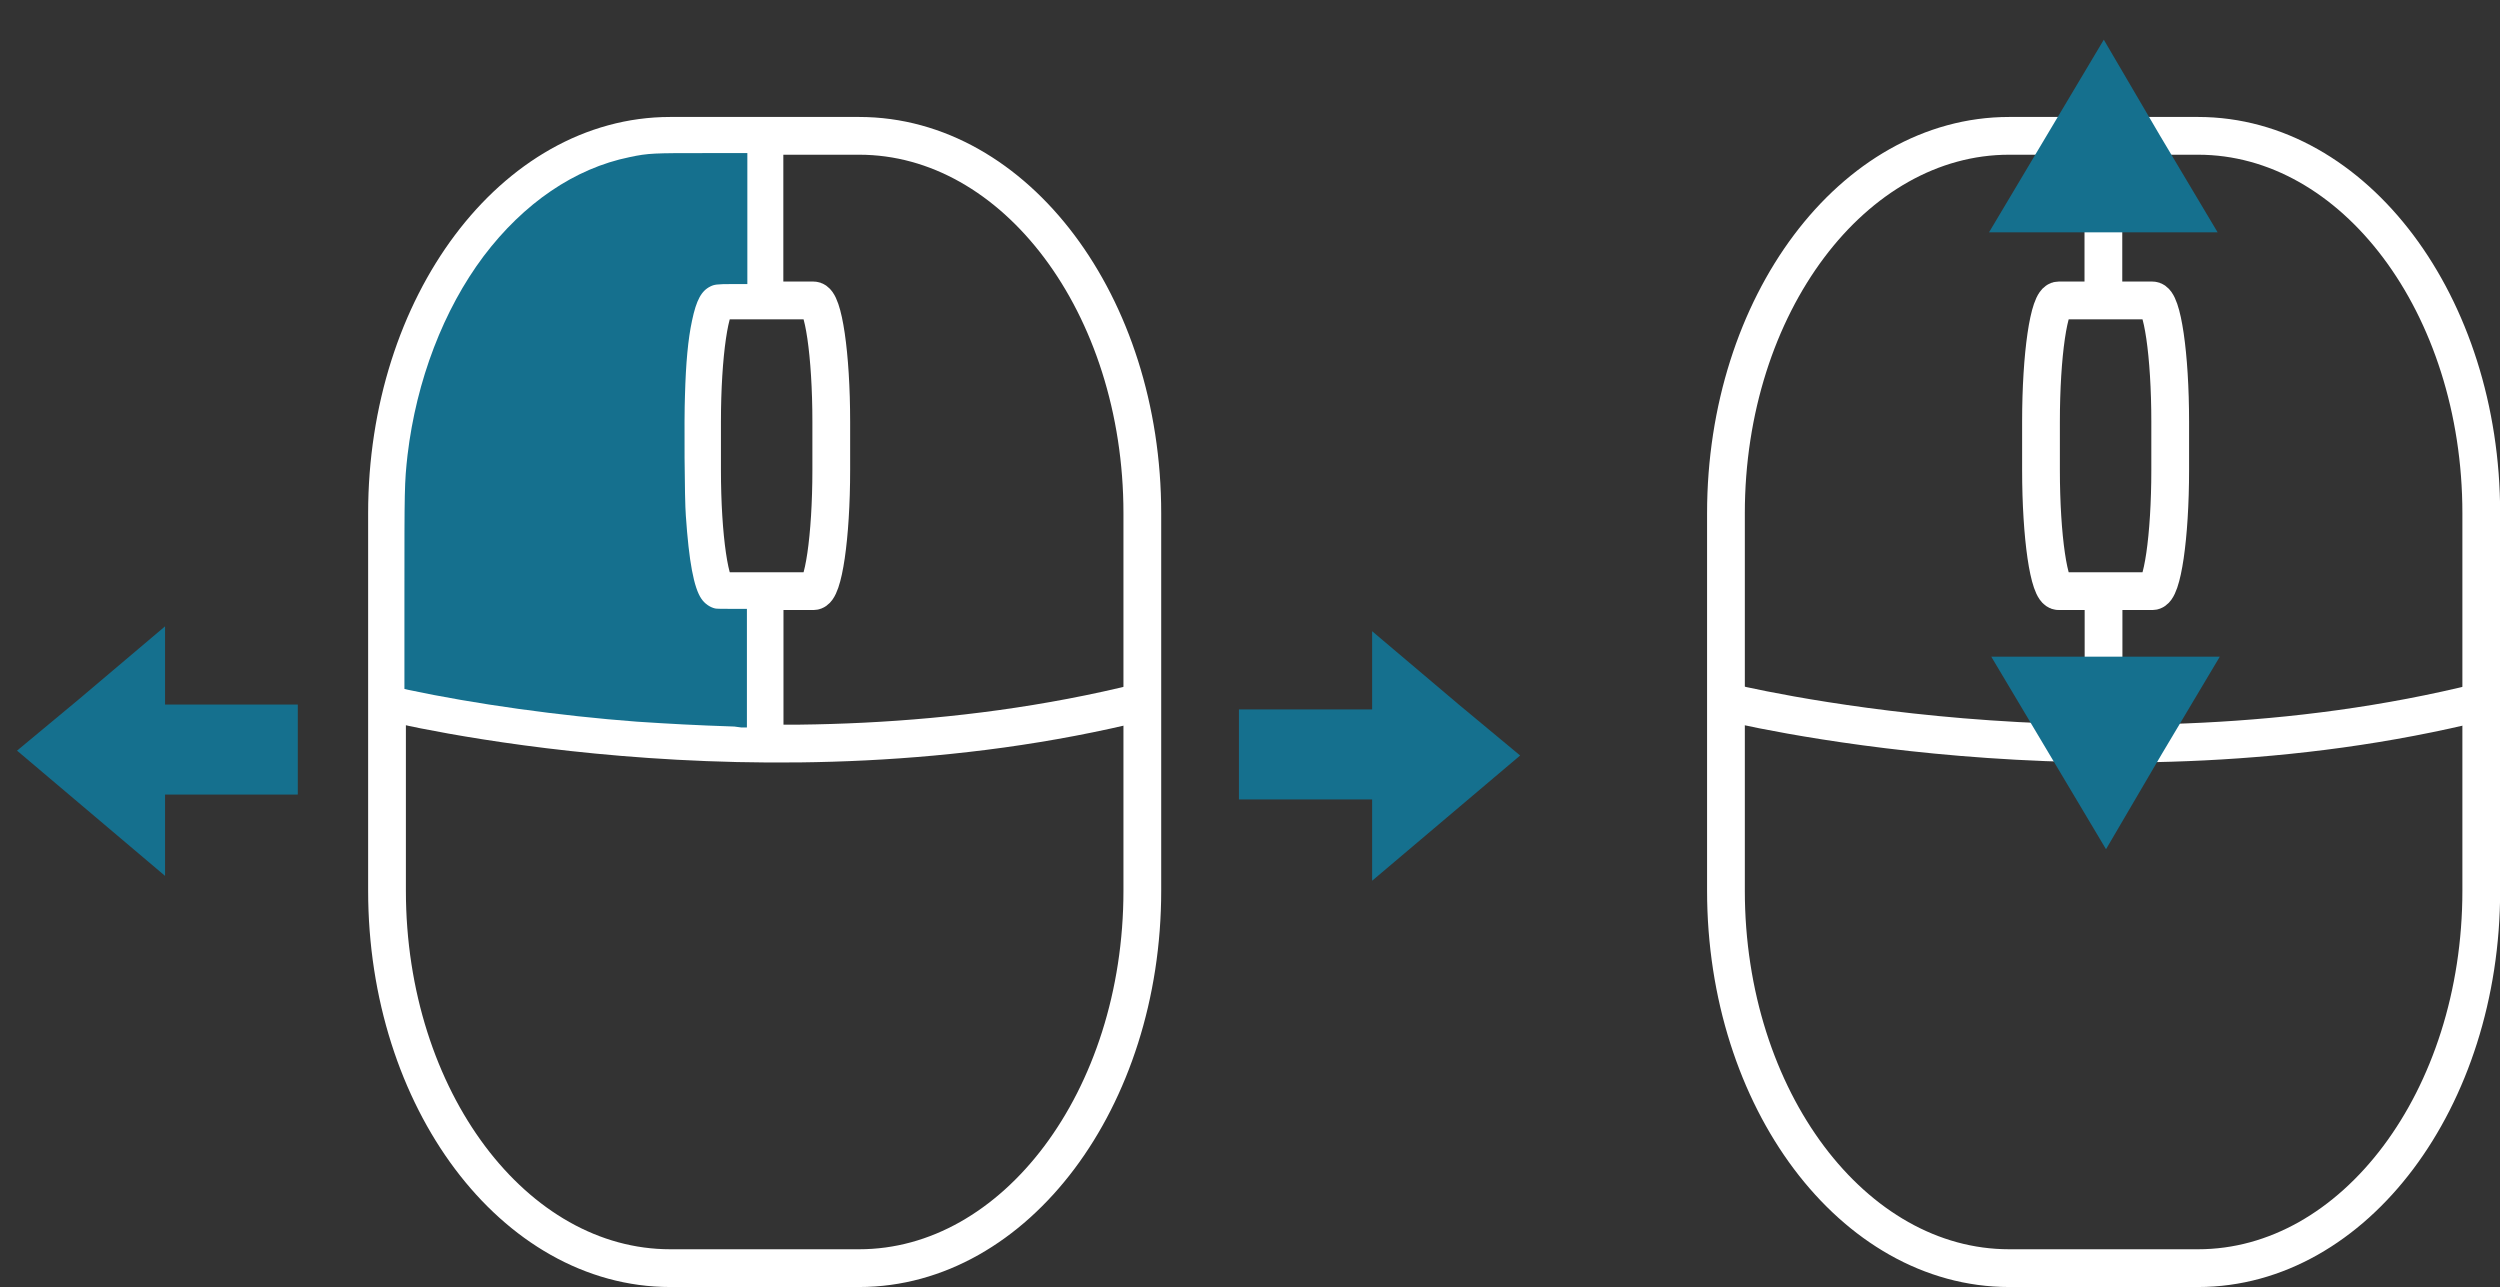 <?xml version="1.0" encoding="utf-8"?>
<!-- Generator: Adobe Illustrator 26.0.3, SVG Export Plug-In . SVG Version: 6.00 Build 0)  -->
<svg version="1.1" id="Layer_1" xmlns="http://www.w3.org/2000/svg" xmlns:xlink="http://www.w3.org/1999/xlink" x="0px" y="0px"
	 viewBox="0 0 565 290.9" style="enable-background:new 0 0 565 290.9;" xml:space="preserve">
<rect x="0" y="0" width="565" height="290.9" fill="#333333" stroke="none"/>
<style type="text/css">
	.st0{fill:#15708E;stroke:#15708E;stroke-width:20.344;}
	.st1{fill:#15708E;stroke:#15708E;stroke-width:16;}
	.st2{fill:none;stroke:#FFFFFF;stroke-width:8.533;}
	.st3{fill:#FFFFFF;stroke:#FFFFFF;stroke-width:8.533;}
	.st4{fill:#15708E;stroke:#15708E;stroke-miterlimit:10;}
</style>
<g>
	<path class="st0" d="M33.9,169.4h33.4"/>
	<path class="st1" d="M16.3,169.7l6.5,5.5l6.5,5.5v-21.9l-6.5,5.5L16.3,169.7z"/>
</g>
<g>
	<path class="st0" d="M313.5,170.5H280"/>
	<path class="st1" d="M331.1,170.8l-6.5,5.5l-6.5,5.5v-21.9l6.5,5.5L331.1,170.8z"/>
</g>
<g transform="translate(-40.534 -61.6)">
	<path class="st2" d="M192,92.3h42.7c35.3,0,64,38.2,64,85.3v85.3c0,47.1-28.7,85.3-64,85.3H192c-35.3,0-64-38.2-64-85.3v-85.3
		C128,130.5,156.7,92.3,192,92.3z"/>
	<path class="st2" d="M128,220.2c0,0,85.3,21.3,170.7,0"/>
	<path class="st2" d="M203.2,129.5h21.2c2.2,0,4,12.3,4,27.4v10.9c0,15.1-1.8,27.4-4,27.4h-21.2c-2.2,0-4-12.3-4-27.4v-10.9
		C199.2,141.8,201,129.5,203.2,129.5z"/>
	<path class="st2" d="M213.3,127.5V94.4"/>
</g>
<path class="st3" d="M172.8,134.9v32.2"/>
<path class="st4" d="M166,163.7c-8.9-0.3-14.4-0.6-22-1.1c-17.4-1.3-36.7-4-51.7-7.2l-0.4-0.1v-21c0-23.8,0-25.1,0.7-31.4
	c2-16.8,8.1-32.7,17.1-44.7c9-11.9,20.4-19.7,32.7-22.2c4.2-0.9,5.5-0.9,16.6-0.9h9.4v28.6h-3c-3.4,0-4.1,0.1-5.1,0.6
	c-2.2,1.1-3.4,3.3-4.4,8.1c-0.9,4.2-1.4,9.6-1.6,17c-0.2,5-0.1,23.6,0.2,27.2c0.7,10.3,1.8,16.4,3.6,19c0.8,1.2,2.1,2.1,3.4,2.4
	c0.4,0.1,1.8,0.1,3.7,0.1h3.1v25.8h-0.8L166,163.7L166,163.7z"/>
<g>
	<g transform="translate(-40.534 -61.6)">
		<path class="st2" d="M494.6,92.3h42.7c35.3,0,64,38.2,64,85.3v85.3c0,47.1-28.7,85.3-64,85.3h-42.7c-35.3,0-64-38.2-64-85.3v-85.3
			C430.6,130.5,459.3,92.3,494.6,92.3z"/>
		<path class="st2" d="M430.6,220.2c0,0,85.3,21.3,170.7,0"/>
		<path class="st2" d="M505.8,129.5H527c2.2,0,4,12.3,4,27.4v10.9c0,15.1-1.8,27.4-4,27.4h-21.2c-2.2,0-4-12.3-4-27.4v-10.9
			C501.8,141.8,503.6,129.5,505.8,129.5z"/>
		<path class="st2" d="M515.9,127.5V94.4"/>
	</g>
	<path class="st3" d="M475.4,134.9v32.2"/>
</g>
<path class="st1" d="M475.4,24.7l-5.9,9.9l-5.9,9.9h23.5l-5.9-9.9L475.4,24.7z"/>
<path class="st1" d="M475.9,176.2l-5.9-9.9l-5.9-9.9h23.5l-5.9,9.9L475.9,176.2z"/>
</svg>
